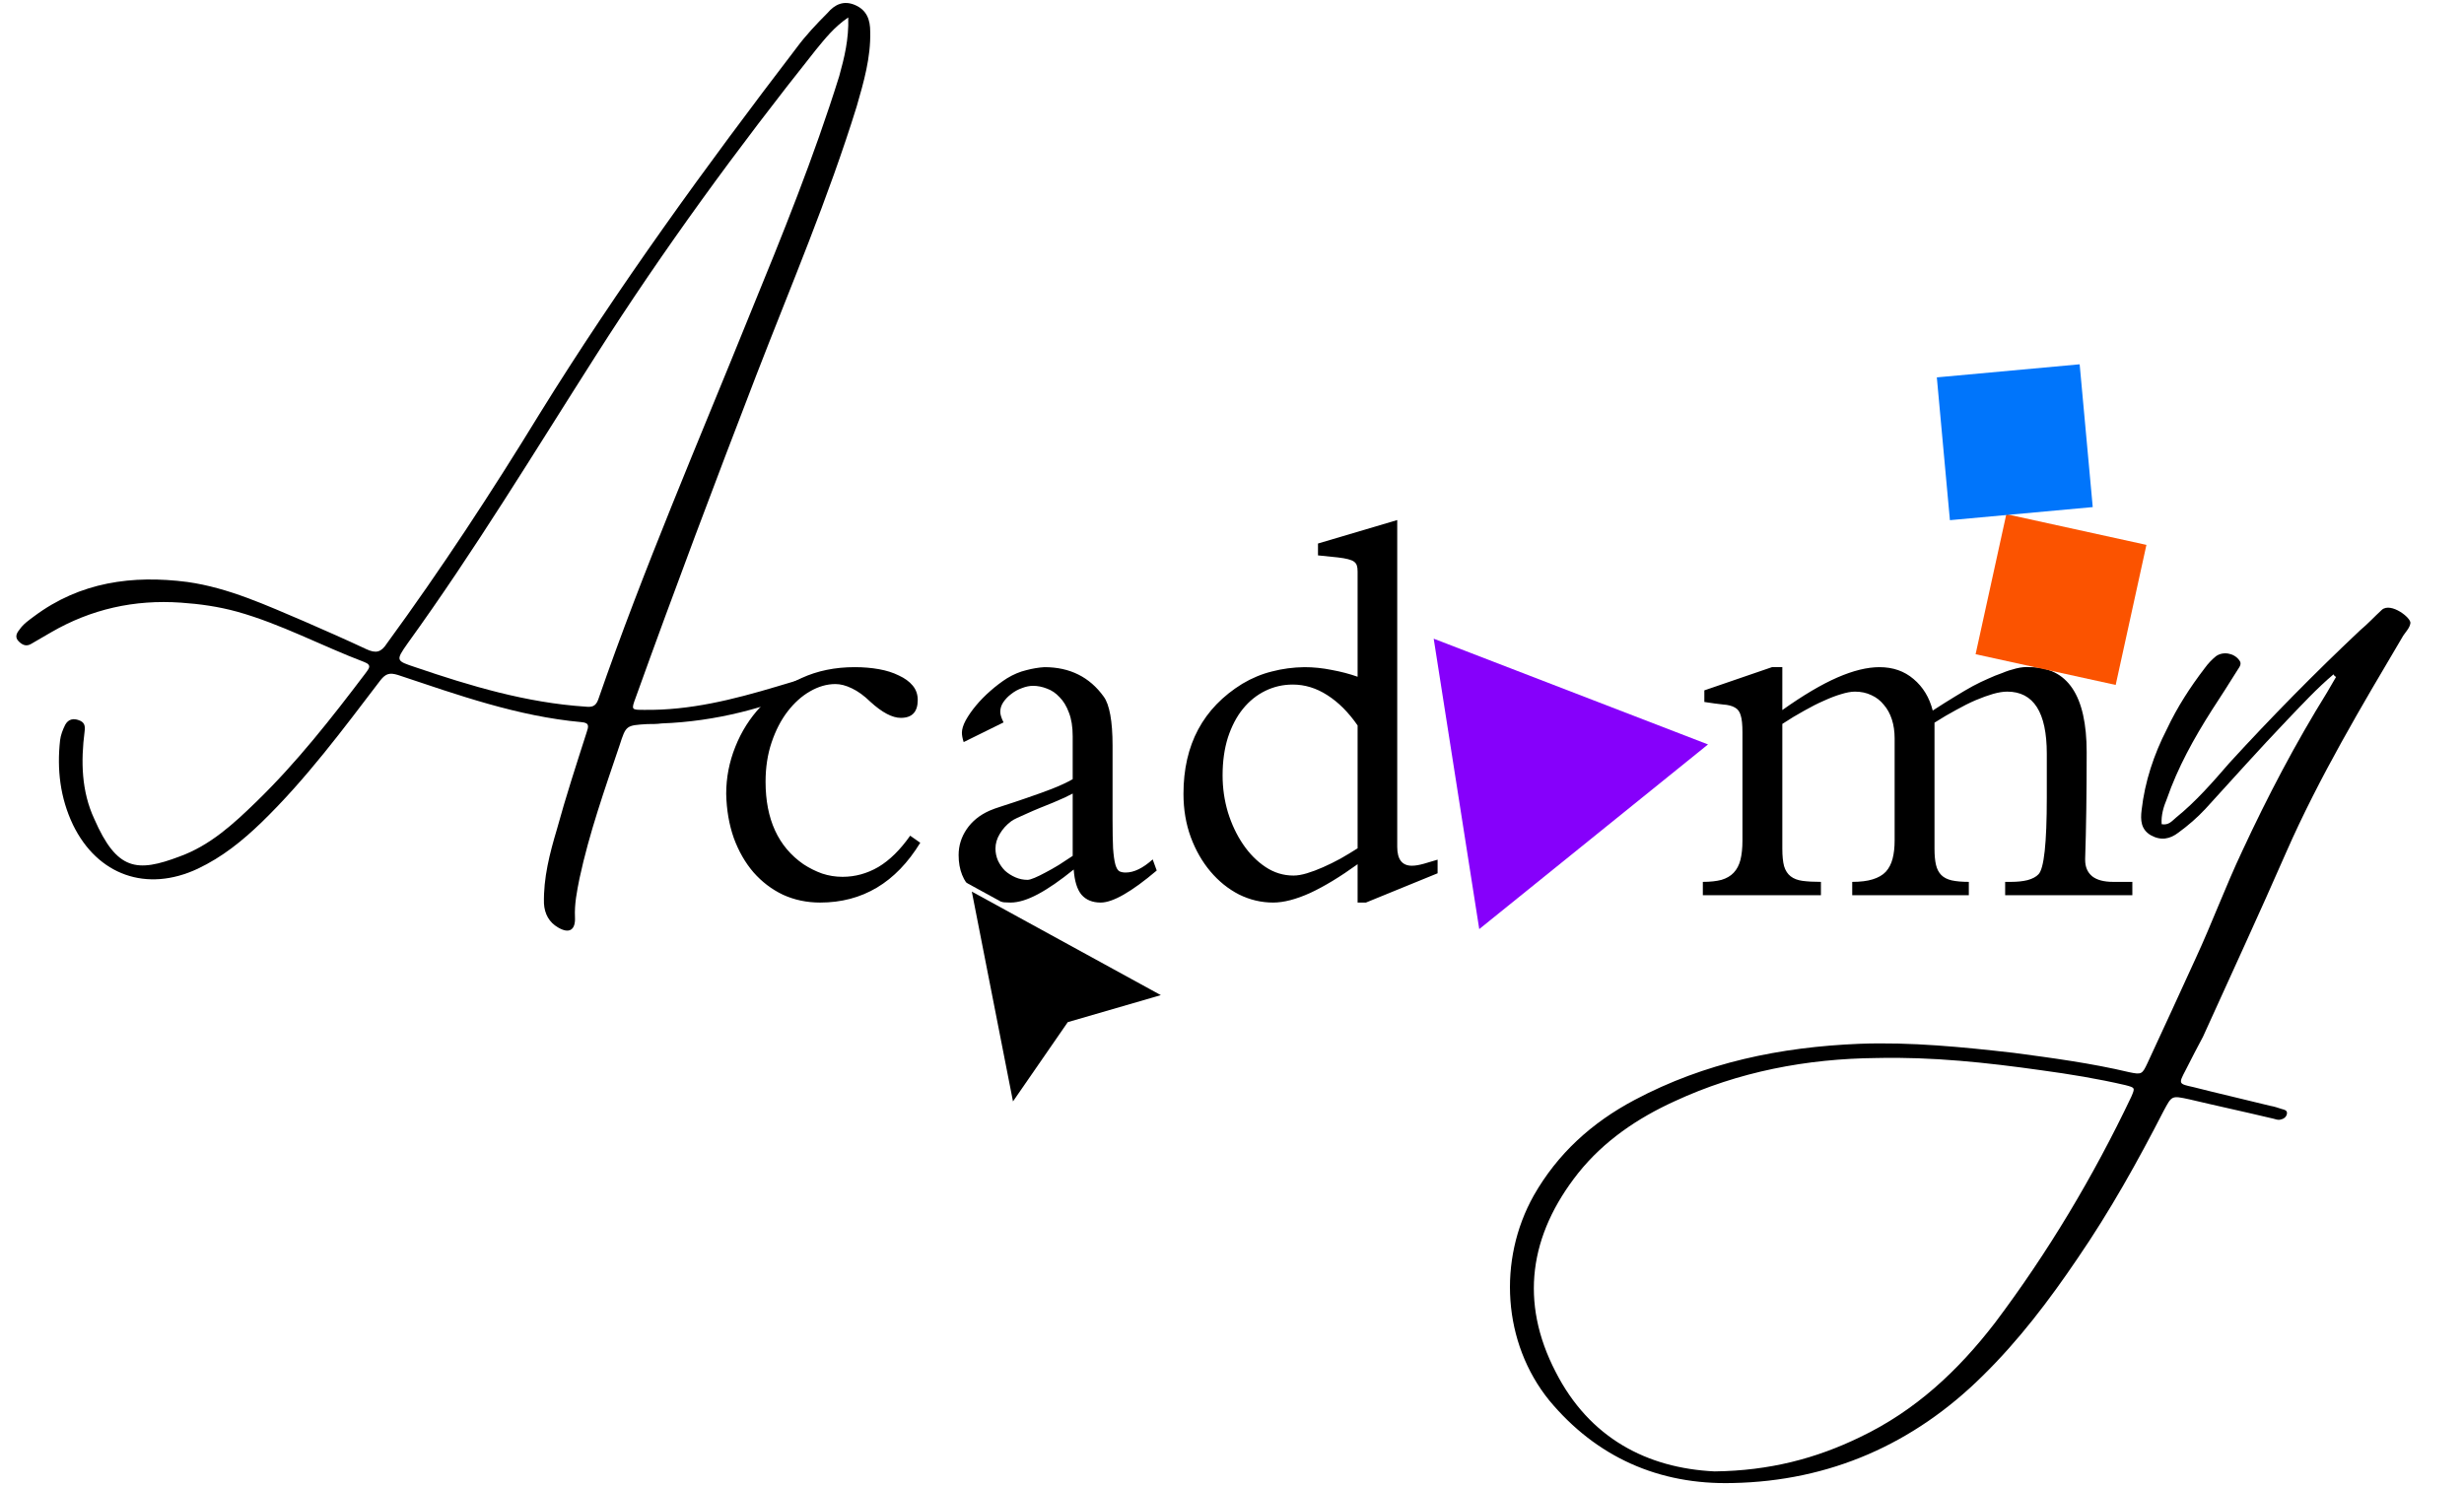 <svg width="1907" height="1150" viewBox="0 0 1907 1150" fill="none" xmlns="http://www.w3.org/2000/svg">
<path d="M712.234 652.375C693.354 683.234 667.508 698.664 634.695 698.664C624.409 698.664 614.839 696.646 605.984 692.609C597.26 688.443 589.643 682.648 583.133 675.227C576.753 667.805 571.674 658.951 567.898 648.664C564.253 638.247 562.299 626.854 562.039 614.484C562.039 601.984 564.383 589.875 569.07 578.156C573.758 566.307 580.398 555.826 588.992 546.711C597.716 537.596 608.198 530.305 620.438 524.836C632.677 519.237 646.349 516.438 661.453 516.438C668.094 516.438 674.344 516.958 680.203 518C686.062 519.042 691.206 520.669 695.633 522.883C700.19 524.966 703.771 527.57 706.375 530.695C708.979 533.82 710.281 537.531 710.281 541.828C710.281 551.073 705.919 555.695 697.195 555.695C690.555 555.695 682.677 551.529 673.562 543.195C668.745 538.508 663.992 535.057 659.305 532.844C654.747 530.63 650.516 529.523 646.609 529.523C639.969 529.523 633.393 531.411 626.883 535.188C620.503 538.833 614.708 544.042 609.5 550.812C604.422 557.453 600.32 565.396 597.195 574.641C594.07 583.885 592.508 594.042 592.508 605.109C592.508 634.146 602.273 655.435 621.805 668.977C626.362 671.971 631.18 674.38 636.258 676.203C641.336 677.896 646.609 678.742 652.078 678.742C661.844 678.742 671.089 676.203 679.812 671.125C688.536 665.917 696.74 657.844 704.422 646.906L712.234 652.375ZM830.203 614.289C828.771 615.07 826.688 616.112 823.953 617.414C821.219 618.586 818.224 619.888 814.969 621.32C811.714 622.622 808.328 623.99 804.812 625.422C801.297 626.854 797.977 628.286 794.852 629.719C791.857 631.021 789.253 632.193 787.039 633.234C784.826 634.276 783.328 635.122 782.547 635.773C778.901 638.508 775.971 641.763 773.758 645.539C771.544 649.185 770.438 652.961 770.438 656.867C770.438 660.122 771.089 663.247 772.391 666.242C773.823 669.237 775.646 671.841 777.859 674.055C780.203 676.138 782.872 677.831 785.867 679.133C788.862 680.435 791.987 681.086 795.242 681.086C796.414 681.086 798.237 680.565 800.711 679.523C803.185 678.482 805.984 677.115 809.109 675.422C812.365 673.729 815.815 671.776 819.461 669.562C823.107 667.219 826.688 664.875 830.203 662.531V614.289ZM895.242 673.859C875.711 690.396 861.258 698.664 851.883 698.664C845.503 698.664 840.555 696.646 837.039 692.609C833.654 688.573 831.635 682.062 830.984 673.078C820.568 681.542 811.323 687.922 803.25 692.219C795.177 696.516 788.146 698.664 782.156 698.664C769.786 698.664 759.956 695.409 752.664 688.898C745.503 682.258 741.922 673.273 741.922 661.945C741.922 654.654 744.005 647.948 748.172 641.828C752.339 635.708 758.198 630.956 765.75 627.57C767.703 626.659 771.349 625.357 776.688 623.664C782.026 621.971 787.885 620.018 794.266 617.805C800.776 615.591 807.286 613.247 813.797 610.773C820.438 608.169 825.906 605.63 830.203 603.156V569.953C830.203 562.661 829.227 556.542 827.273 551.594C825.451 546.646 823.042 542.674 820.047 539.68C817.182 536.555 813.927 534.341 810.281 533.039C806.635 531.607 803.055 530.891 799.539 530.891C796.805 530.891 793.94 531.477 790.945 532.648C787.951 533.69 785.216 535.188 782.742 537.141C780.268 538.964 778.185 541.112 776.492 543.586C774.93 545.93 774.148 548.404 774.148 551.008C774.148 553.091 774.995 555.826 776.688 559.211L745.828 574.445C744.917 571.581 744.461 569.172 744.461 567.219C744.461 564.484 745.438 561.294 747.391 557.648C749.474 553.872 752.143 550.031 755.398 546.125C758.654 542.219 762.365 538.443 766.531 534.797C770.828 531.021 775.125 527.766 779.422 525.031C784.37 522.036 789.318 519.953 794.266 518.781C799.214 517.479 803.901 516.698 808.328 516.438C827.99 516.438 843.289 524.055 854.227 539.289C856.44 542.284 858.133 546.971 859.305 553.352C860.477 559.732 861.062 567.674 861.062 577.18V634.211C861.062 643.716 861.193 651.203 861.453 656.672C861.844 662.141 862.43 666.307 863.211 669.172C863.992 671.906 865.034 673.664 866.336 674.445C867.638 675.096 869.266 675.422 871.219 675.422C877.599 675.422 884.565 672.036 892.117 665.266L895.242 673.859ZM1050.71 561.555C1043.68 551.398 1035.87 543.586 1027.27 538.117C1018.81 532.648 1009.89 529.914 1000.52 529.914C992.964 529.914 985.867 531.542 979.227 534.797C972.586 538.052 966.792 542.74 961.844 548.859C957.026 554.849 953.185 562.206 950.32 570.93C947.586 579.654 946.219 589.419 946.219 600.227C946.219 609.992 947.586 619.497 950.32 628.742C953.185 637.987 957.091 646.255 962.039 653.547C966.987 660.839 972.781 666.698 979.422 671.125C986.062 675.552 993.289 677.766 1001.1 677.766C1004.1 677.766 1007.55 677.18 1011.45 676.008C1015.36 674.836 1019.53 673.273 1023.95 671.32C1028.38 669.367 1032.87 667.154 1037.43 664.68C1041.99 662.076 1046.41 659.406 1050.71 656.672V561.555ZM1112.62 676.008L1057.16 698.664H1050.71V668.977C1037.17 678.742 1024.93 686.164 1013.99 691.242C1003.05 696.19 993.484 698.664 985.281 698.664C976.167 698.664 967.378 696.581 958.914 692.414C950.581 688.117 943.224 682.193 936.844 674.641C930.464 667.089 925.385 658.234 921.609 648.078C917.833 637.792 915.945 626.594 915.945 614.484C915.945 576.464 931.115 548.078 961.453 529.328C968.875 524.901 976.557 521.711 984.5 519.758C992.443 517.674 1000.78 516.568 1009.5 516.438C1016.53 516.438 1023.56 517.154 1030.59 518.586C1037.76 519.888 1044.46 521.646 1050.71 523.859V442.414C1050.71 440.461 1050.52 438.898 1050.12 437.727C1049.73 436.555 1049.02 435.578 1047.98 434.797C1046.93 434.016 1045.37 433.365 1043.29 432.844C1041.34 432.323 1038.67 431.867 1035.28 431.477L1020.05 429.914V420.734L1081.38 402.57V655.5C1081.38 665.266 1085.15 670.148 1092.7 670.148C1095.31 670.148 1098.43 669.628 1102.08 668.586C1105.72 667.544 1109.24 666.503 1112.62 665.461V676.008ZM1650.32 693H1551.88V682.648H1556.38C1561.32 682.648 1565.62 682.193 1569.27 681.281C1573.04 680.24 1575.84 678.742 1577.66 676.789C1581.96 672.492 1584.11 652.701 1584.11 617.414V583.43C1584.11 551.398 1573.89 535.383 1553.45 535.383C1550.32 535.383 1546.67 535.969 1542.51 537.141C1538.47 538.312 1533.98 539.94 1529.03 542.023C1524.21 544.107 1519.14 546.646 1513.8 549.641C1508.46 552.505 1502.92 555.76 1497.2 559.406V657.062C1497.2 662.141 1497.59 666.307 1498.37 669.562C1499.15 672.818 1500.52 675.422 1502.47 677.375C1504.42 679.328 1507.09 680.695 1510.48 681.477C1513.99 682.258 1518.42 682.648 1523.76 682.648V693H1433.52V682.648C1439.9 682.648 1445.18 681.997 1449.34 680.695C1453.64 679.393 1457.03 677.44 1459.5 674.836C1461.97 672.102 1463.73 668.716 1464.77 664.68C1465.82 660.643 1466.34 655.956 1466.34 650.617V571.516C1466.34 566.177 1465.62 561.294 1464.19 556.867C1462.76 552.44 1460.67 548.664 1457.94 545.539C1455.33 542.284 1452.14 539.81 1448.37 538.117C1444.59 536.294 1440.36 535.383 1435.67 535.383C1432.68 535.383 1429.1 536.034 1424.93 537.336C1420.89 538.508 1416.47 540.201 1411.65 542.414C1406.83 544.497 1401.69 547.102 1396.22 550.227C1390.75 553.221 1385.15 556.607 1379.42 560.383V657.062C1379.42 662.661 1379.88 667.154 1380.79 670.539C1381.83 673.924 1383.52 676.529 1385.87 678.352C1388.21 680.174 1391.27 681.346 1395.05 681.867C1398.95 682.388 1403.71 682.648 1409.3 682.648V693H1317.9V682.648C1323.63 682.648 1328.45 682.128 1332.35 681.086C1336.26 679.914 1339.38 678.091 1341.73 675.617C1344.2 673.013 1345.96 669.693 1347 665.656C1348.04 661.49 1348.56 656.477 1348.56 650.617V566.828C1348.56 560.839 1348.11 556.477 1347.2 553.742C1346.41 550.878 1344.92 548.859 1342.7 547.688C1340.49 546.385 1337.43 545.604 1333.52 545.344C1329.75 544.953 1324.93 544.302 1319.07 543.391V534.406L1371.41 516.438H1379.42V549.641C1395.57 538.182 1409.76 529.784 1422 524.445C1434.24 519.107 1445.11 516.438 1454.62 516.438C1465.03 516.438 1473.82 519.497 1480.98 525.617C1488.28 531.737 1493.22 539.875 1495.83 550.031C1502.47 545.734 1508.26 542.089 1513.21 539.094C1518.29 535.969 1522.85 533.299 1526.88 531.086C1531.05 528.872 1534.96 526.984 1538.6 525.422C1542.25 523.729 1545.96 522.232 1549.73 520.93C1553.12 519.497 1556.7 518.326 1560.48 517.414C1564.25 516.503 1567.7 516.177 1570.83 516.438C1600.26 516.438 1614.97 538.378 1614.97 582.258C1614.97 614.159 1614.58 641.568 1613.8 664.484V665.656C1613.8 671.125 1615.62 675.357 1619.27 678.352C1622.91 681.216 1628.32 682.648 1635.48 682.648H1650.32V693Z" fill="black"/>
<path d="M24 498.5C20.5 500.5 17.5 499.5 14.5 496.5C11.5 493.5 12.5 490.5 15 487.5C18 483 22.5 480 26.5 477C62 450.5 102.5 445 145 450.5C177 455 206 468.5 235.5 481C251.5 488 267.5 495 283.5 502.5C291 506 295 505 299.5 498C341.5 440.5 380.5 381 417.5 320.5C478.5 222 546.5 128.5 616.5 37C623.5 27.5 632 18.5 640.5 10C646 3.5 653 5.72205e-06 662 4C671 8 673.5 15.5 673.5 24.5C674 44.5 668.5 63.5 663 82.5C641 153.5 612 221.5 585.5 290C553.5 373 522 456.5 492 540C488.5 549.5 488.5 549.5 498.5 549.5C534 550 567.5 541.5 601 531.5C609 529 616.5 527 624.5 524.5C626.5 524 628.5 523.5 631 523.5C633 524 635 525 636 527.5C636.5 531 633.5 531 631.5 531.5C593.5 548 554 558.5 512 560C508.5 560.5 504.5 560.5 501 560.5C484.5 561.5 484.5 561.5 479.5 577C468 611 456 645 448.5 680C446.5 690 444.5 700 445 710C445.5 720 440.5 723 432 718C425 714 421.5 707.5 421 699.5C420.5 679.5 425.5 660.5 431 642C438 616.5 446 592 454 567C455.5 562.5 456.5 559.5 450 559C400.5 554.5 354.5 538 308 522.5C301.5 520.5 298.5 521.5 294.5 526.5C265.5 564.5 237 603 202.5 636.5C187.5 651 172 663.5 153 672.5C113.5 691 75.5 677.5 56.5 638.5C46.5 617.5 44 595.5 46.5 573C47 569 48.5 565 50.5 561C53 556.5 57 556 61 557.5C65.5 559 66 562 65.5 566C62.5 589.5 63 612.5 73 634C90.5 674 106 675.5 139 663C162.5 654.5 180.5 638 198 621C229.5 590.5 256.5 556 283 521C285 518 288.5 515 282 512.5C249 500 217.5 483 183.5 473.5C169 469.5 154.5 467.5 140 466.5C104 464 70.5 471.5 39.5 489.5C34.5 492.5 29 495.5 24 498.5ZM315.5 498C306 511.5 306.5 511.5 321.5 516.5C364 531 407.5 544 453 547C458 547.5 461 547 463 541.5C498 440.5 540.5 342 580.5 243C605.5 182 630 121.5 649.5 59C653.5 44.5 657 30.5 656.5 13.5C645.5 21 638.5 30 631.5 38.5C571 114.5 513.5 193 461 275.5C413.5 350 367.5 426 315.5 498Z" fill="black"/>
<path d="M1843.5 472C1850.5 466 1866.5 478.5 1865.5 482.5C1865 486 1862 489 1860 492C1827.5 547 1795 601.5 1769.5 659.5C1748.5 707.5 1726.5 755 1705 802.5C1700.5 811 1696 819.5 1691.5 828.5C1686 839 1686 839 1697.5 841.5C1717 846.5 1737 851 1757 856C1760 856.5 1763 857.5 1766 858.5C1768 859 1770 859.5 1770 861.5C1770 864 1768 866 1765.5 866.5C1763 867.5 1760.5 866 1757.5 865.5C1736.5 860.5 1715.5 856 1694.5 851C1680.5 848 1681 848 1674.5 860C1654.5 899 1633 937.5 1608 974C1586 1006.5 1562.5 1037.5 1534.5 1065C1481 1118 1416 1146.5 1341 1148C1284 1149.5 1235.5 1128 1199 1084C1163 1039.5 1159 975.5 1187 925.5C1205.5 893 1232 869 1265 851.5C1319.5 822.5 1378 810.5 1439 808C1479 806.5 1519 810.5 1558.5 815C1588.5 819 1618.5 823 1648 830C1657.5 832 1658 831.5 1662 823C1674.5 796 1687 769 1699.5 741.5C1712 714.5 1722.5 686 1735.5 658.5C1755 616.5 1776.5 575.5 1801 536C1803.5 532 1805.5 528 1808 524C1807 523.5 1806.5 523 1806 522C1793 533 1781.5 545.5 1770 557.5C1748.5 580 1728 603 1707 626C1700.5 633 1693.5 639 1686 644.5C1679.5 649.5 1672.5 651 1664.5 646.5C1657 642 1656.5 635 1657.5 627C1660 605 1667 584 1677 564.5C1685 547.5 1695 532 1706.5 517C1709 513.5 1712 510.5 1715 508C1720.5 504 1729 505.5 1733 511C1735.5 514 1733 516.5 1731.5 519C1725 529.5 1718.5 539.5 1712 549.5C1698 571.5 1685.5 594 1677 618.5C1674.5 624.5 1672.5 631 1673 638C1678.5 639 1681 635.5 1684 633C1699.5 620.5 1712.5 605.5 1725.5 590.5C1758 555 1791.5 521 1826.5 488C1832.5 483 1837.5 477.5 1843.5 472ZM1649.5 849C1652.5 842 1652.5 842 1645 840C1623.5 835 1602 831.5 1580 828.5C1537.5 822.5 1495.5 818 1452.5 819C1398.5 819.5 1345.5 829.5 1296 852.5C1267.5 865.5 1241.5 883 1221.5 908C1183.5 956 1176 1008 1204 1062C1230 1113 1274.5 1136.5 1327 1139C1369.5 1138.5 1405.5 1129 1439.5 1112.5C1482.5 1092 1515.5 1061 1544 1024C1585 969.5 1620 911 1649.5 849Z" fill="black"/>
<rect x="1552.79" y="398" width="111" height="111" transform="rotate(12.373 1552.79 398)" fill="#FB5300"/>
<rect x="1499" y="292.125" width="111" height="111" transform="rotate(-5.233 1499 292.125)" fill="#0075FB"/>
<path d="M1321.91 576.264L1144.86 719.206L1109.6 494.406L1321.91 576.264Z" fill="#8600FB"/>
<g filter="url(#filter0_d_476_221)">
<path d="M782.95 856.639L749.345 685.367L903.64 769.906L827.636 791.955L782.95 856.639Z" fill="black"/>
<path d="M782.95 856.639L749.345 685.367L903.64 769.906L827.636 791.955L782.95 856.639Z" stroke="white" stroke-width="4"/>
</g>
<defs>
<filter id="filter0_d_476_221" x="744.553" y="680.566" width="166.274" height="184.13" filterUnits="userSpaceOnUse" color-interpolation-filters="sRGB">
<feFlood flood-opacity="0" result="BackgroundImageFix"/>
<feColorMatrix in="SourceAlpha" type="matrix" values="0 0 0 0 0 0 0 0 0 0 0 0 0 0 0 0 0 0 127 0" result="hardAlpha"/>
<feOffset dy="1"/>
<feGaussianBlur stdDeviation="1"/>
<feComposite in2="hardAlpha" operator="out"/>
<feColorMatrix type="matrix" values="0 0 0 0 0 0 0 0 0 0 0 0 0 0 0 0 0 0 0.25 0"/>
<feBlend mode="normal" in2="BackgroundImageFix" result="effect1_dropShadow_476_221"/>
<feBlend mode="normal" in="SourceGraphic" in2="effect1_dropShadow_476_221" result="shape"/>
</filter>
</defs>
</svg>
